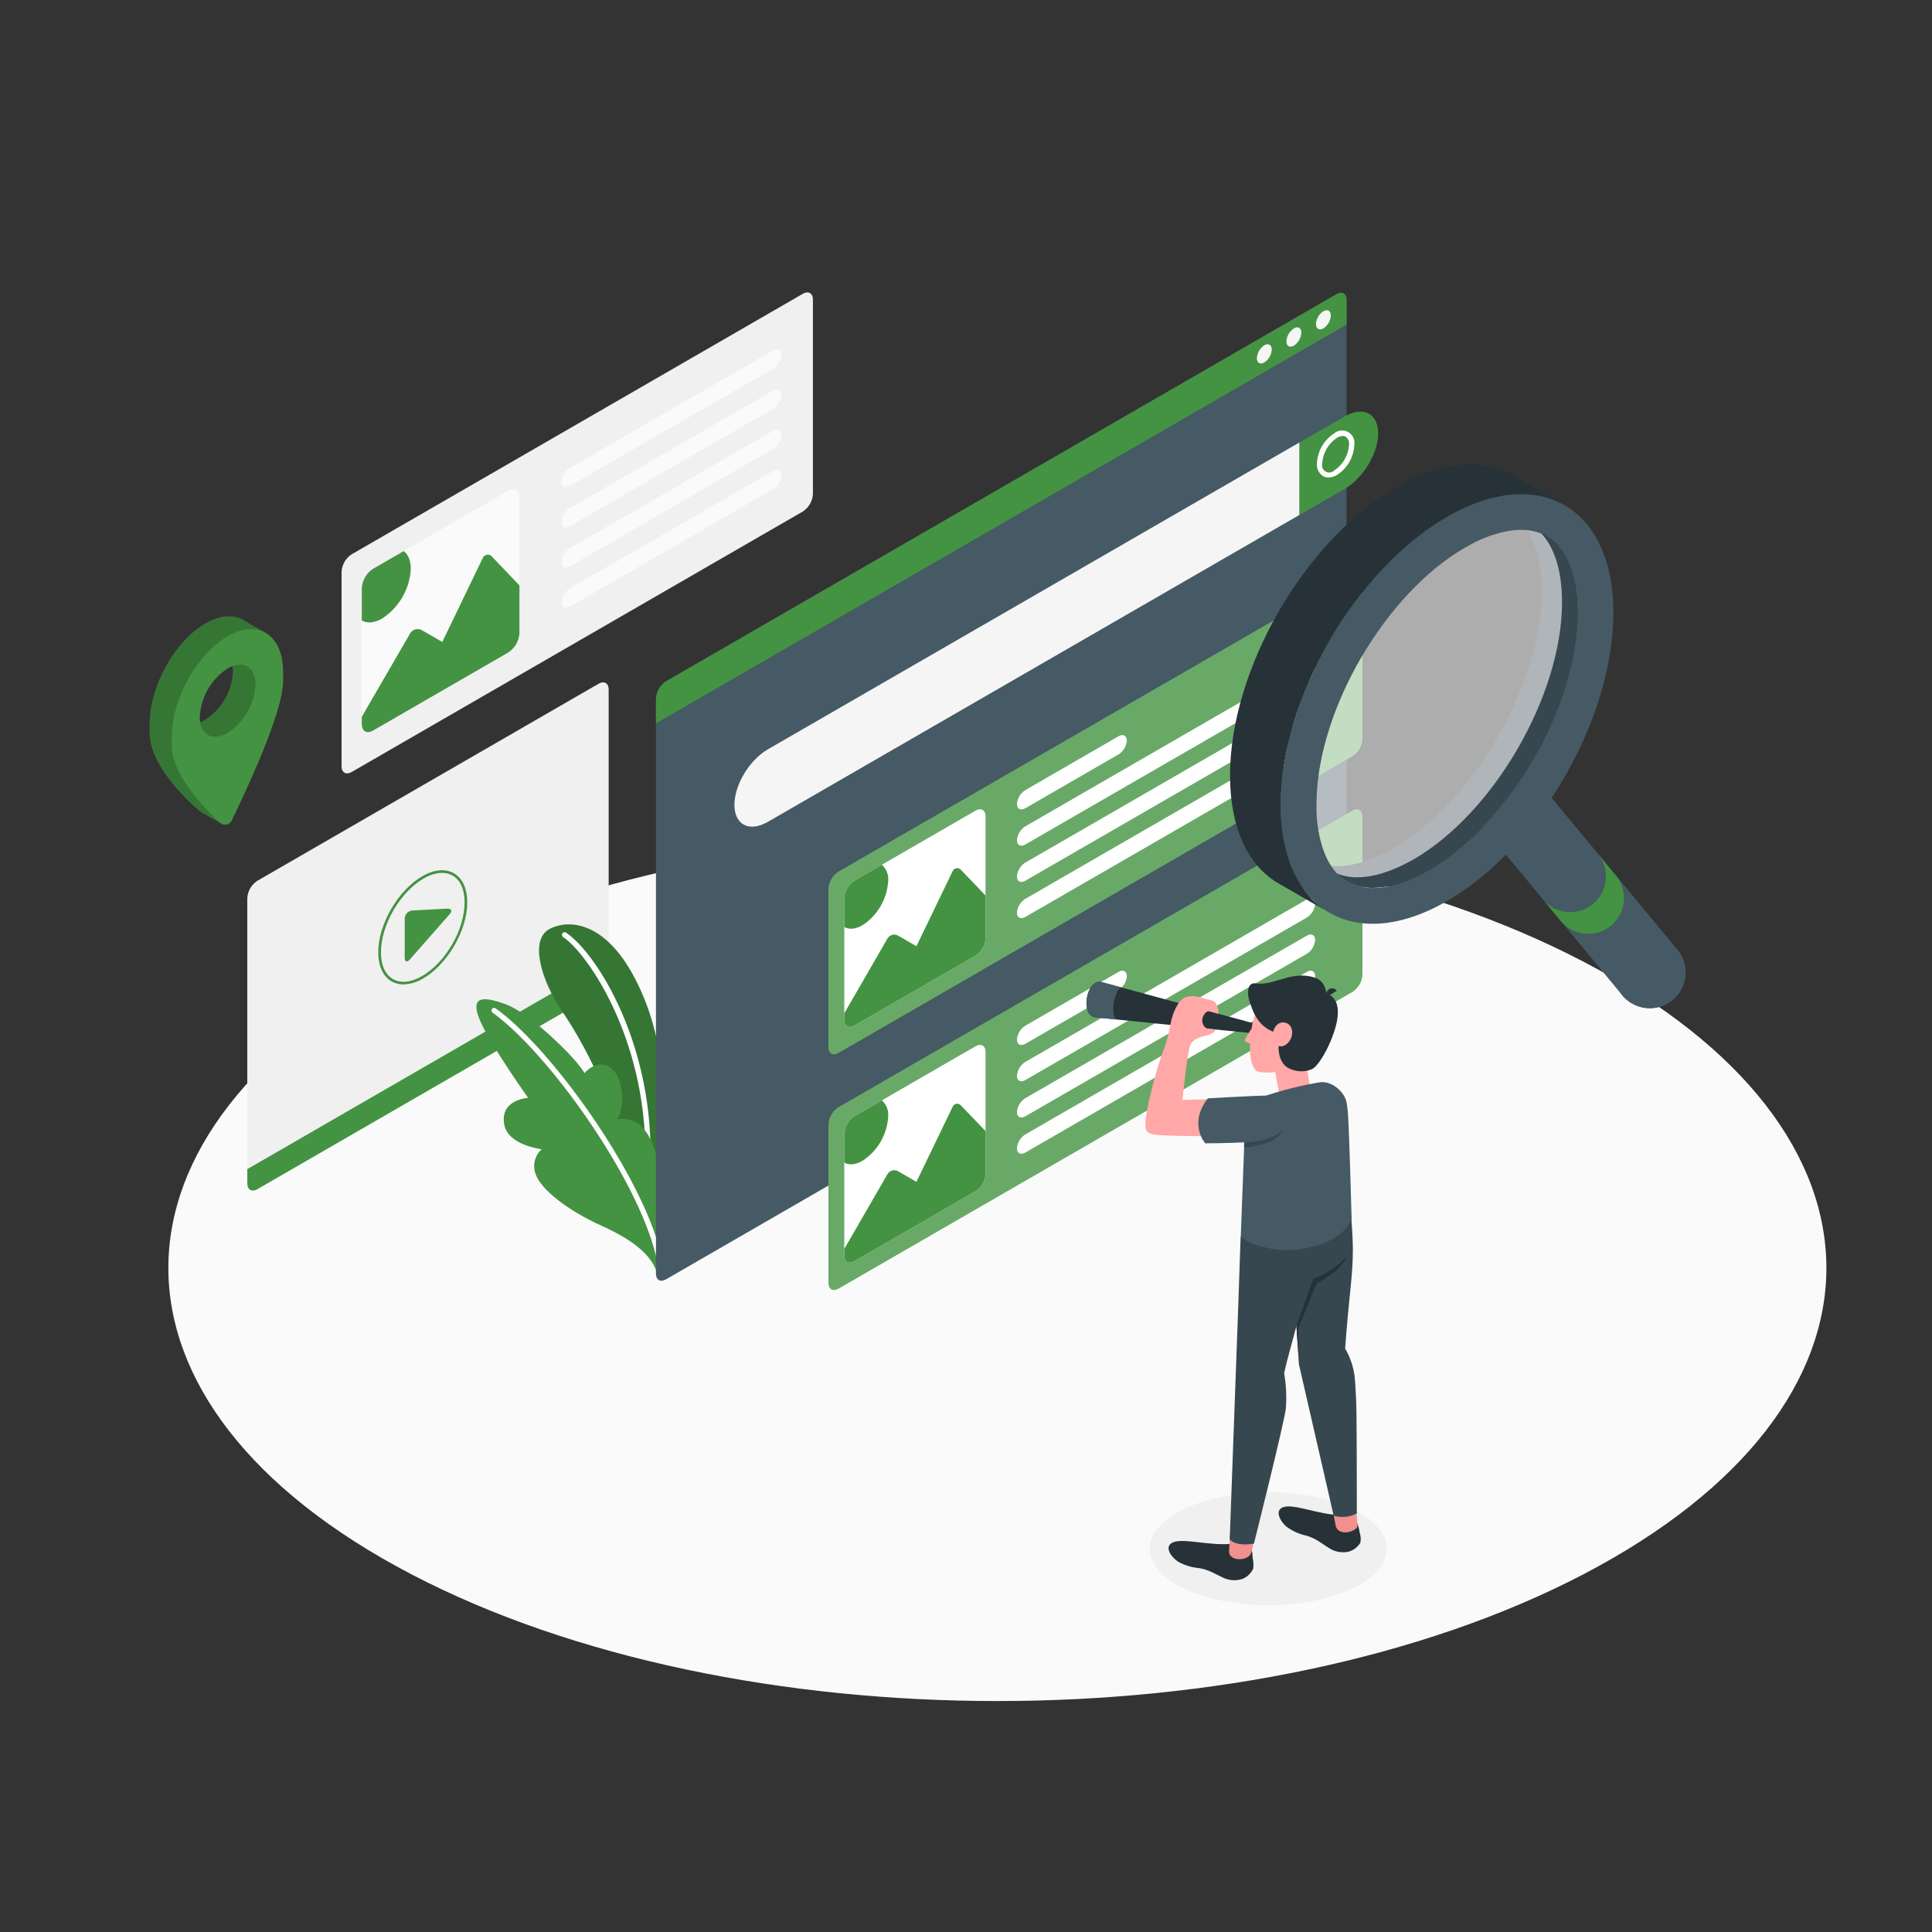 <svg width="500" height="500" viewBox="0 0 500 500" fill="none" xmlns="http://www.w3.org/2000/svg">
<rect x="0" y="0" width="500" height="500" fill="#333333" stroke="none"/>
<path d="M106.42 407.4C190.2 451.17 326.04 451.17 409.83 407.4C493.62 363.63 493.61 292.67 409.83 248.9C326.05 205.13 190.2 205.12 106.41 248.9C22.62 292.68 22.63 363.63 106.42 407.4Z" fill="#FAFAFA"/>
<path d="M328.23 415.44C345.168 415.44 358.9 408.895 358.9 400.82C358.9 392.746 345.168 386.2 328.23 386.2C311.291 386.2 297.56 392.746 297.56 400.82C297.56 408.895 311.291 415.44 328.23 415.44Z" fill="#F0F0F0"/>
<path d="M88.4 148V198.3C88.4 199.95 89.56 200.63 91 199.8L207.78 132.37C208.536 131.876 209.165 131.212 209.617 130.43C210.068 129.648 210.33 128.771 210.38 127.87V77.53C210.38 75.88 209.21 75.2 207.78 76.03L91 143.46C90.238 143.956 89.604 144.627 89.152 145.416C88.7 146.205 88.442 147.091 88.4 148Z" fill="#F0F0F0"/>
<path d="M96.53 147.21L131.53 127.01C133.14 126.08 134.43 126.83 134.43 128.68V163.85C134.375 164.853 134.084 165.829 133.58 166.698C133.076 167.567 132.373 168.305 131.53 168.85L96.53 189.06C94.93 189.98 93.63 189.23 93.63 187.38V152.23C93.684 151.224 93.975 150.245 94.479 149.373C94.983 148.501 95.686 147.76 96.53 147.21Z" fill="#FAFAFA"/>
<path d="M124.87 144.56L114.46 166.14L109.16 163.08C108.651 162.802 108.054 162.732 107.494 162.885C106.935 163.038 106.456 163.402 106.16 163.9L93.63 185.51V187.4C93.63 189.25 94.93 190 96.53 189.08L131.53 168.87C132.372 168.323 133.073 167.585 133.576 166.716C134.08 165.848 134.373 164.873 134.43 163.87V151.5L127.43 144.16C127.274 143.942 127.06 143.771 126.812 143.667C126.564 143.563 126.292 143.53 126.027 143.571C125.761 143.613 125.512 143.727 125.308 143.902C125.104 144.076 124.952 144.304 124.87 144.56Z" fill="#449342"/>
<path d="M98.89 160.08C101.052 158.669 102.852 156.769 104.143 154.533C105.434 152.297 106.18 149.788 106.32 147.21C106.32 145.04 105.62 143.47 104.47 142.63L96.53 147.21C95.688 147.757 94.987 148.495 94.483 149.364C93.98 150.232 93.687 151.207 93.63 152.21V160.58C95 161.38 96.84 161.26 98.89 160.08Z" fill="#449342"/>
<path d="M147.49 121.08L200.08 90.71C201.28 90.02 202.25 90.51 202.25 91.81C202.197 92.538 201.973 93.244 201.596 93.87C201.219 94.495 200.7 95.023 200.08 95.41L147.49 125.77C146.29 126.46 145.32 125.97 145.32 124.67C145.375 123.943 145.599 123.24 145.976 122.616C146.353 121.992 146.872 121.466 147.49 121.08Z" fill="#FAFAFA"/>
<path d="M147.49 131.47L200.08 101.1C201.28 100.41 202.25 100.9 202.25 102.2C202.197 102.929 201.973 103.634 201.596 104.26C201.219 104.886 200.7 105.413 200.08 105.8L147.49 136.16C146.29 136.85 145.32 136.36 145.32 135.07C145.373 134.342 145.597 133.636 145.974 133.01C146.351 132.385 146.871 131.857 147.49 131.47Z" fill="#FAFAFA"/>
<path d="M147.49 141.86L200.08 111.5C201.28 110.81 202.25 111.3 202.25 112.59C202.197 113.318 201.973 114.024 201.596 114.65C201.219 115.275 200.7 115.803 200.08 116.19L147.49 146.55C146.29 147.25 145.32 146.76 145.32 145.46C145.373 144.731 145.597 144.026 145.974 143.4C146.351 142.774 146.871 142.247 147.49 141.86Z" fill="#FAFAFA"/>
<path d="M147.49 152.25L200.08 121.89C201.28 121.2 202.25 121.69 202.25 122.99C202.196 123.717 201.971 124.421 201.594 125.044C201.217 125.668 200.699 126.194 200.08 126.58L147.49 157C146.29 157.69 145.32 157.2 145.32 155.9C145.365 155.163 145.586 154.447 145.963 153.812C146.341 153.178 146.864 152.642 147.49 152.25Z" fill="#FAFAFA"/>
<path d="M64 306.26V232.45C64.048 231.548 64.309 230.67 64.76 229.888C65.212 229.106 65.843 228.442 66.6 227.95L154.92 176.95C156.35 176.12 157.52 176.79 157.52 178.45V252.26C157.47 253.161 157.208 254.038 156.756 254.82C156.305 255.601 155.676 256.266 154.92 256.76L66.6 307.76C65.16 308.59 64 307.92 64 306.26Z" fill="#F0F0F0"/>
<path d="M64 302.57V306.26C64 307.92 65.16 308.59 66.6 307.76L154.92 256.76C155.676 256.266 156.305 255.602 156.756 254.82C157.208 254.038 157.47 253.161 157.52 252.26V248.56L64 302.57Z" fill="#449342"/>
<path d="M106.73 235.63L115.73 235.16C116.83 235.1 117.13 235.72 116.4 236.56L106.06 248.32C105.33 249.15 104.74 248.92 104.74 247.82V237.74C104.744 237.202 104.951 236.686 105.321 236.294C105.69 235.903 106.193 235.666 106.73 235.63Z" fill="#449342"/>
<path d="M104.41 254.77C103.331 254.784 102.268 254.512 101.33 253.98C99.11 252.69 97.89 249.98 97.89 246.44C97.89 239.22 102.98 230.44 109.24 226.79C112.33 225 115.24 224.73 117.48 226.01C119.72 227.29 120.93 230.01 120.93 233.54C120.93 240.77 115.83 249.54 109.58 253.19C108.024 254.16 106.241 254.704 104.41 254.77ZM114.41 225.9C112.7 225.968 111.039 226.481 109.59 227.39C103.52 230.89 98.59 239.44 98.59 246.44C98.59 249.76 99.69 252.23 101.69 253.38C103.69 254.53 106.37 254.26 109.24 252.6C115.31 249.09 120.24 240.6 120.24 233.54C120.24 230.22 119.14 227.76 117.14 226.6C116.303 226.132 115.358 225.891 114.4 225.9H114.41Z" fill="#449342"/>
<path d="M68.871 163.86L63.401 160.72C60.791 158.97 57.16 159.04 53.151 161.36C45.151 165.96 38.73 177.63 38.73 187.43V189.66C38.73 199.46 51.91 210.1 51.91 210.1L57.291 213.15C57.291 213.15 54.06 209.46 54.431 208.7C58.001 201.46 67.55 181 67.55 173V170.77C67.571 169.156 67.365 167.547 66.941 165.99L67.55 166.34L68.871 163.86ZM53.141 186.33C49.141 188.63 45.931 186.76 45.931 182.17C48.071 181.83 53.461 172.63 53.141 169.68C57.141 167.38 60.34 169.25 60.35 173.84C60.215 176.342 59.492 178.777 58.239 180.947C56.986 183.117 55.239 184.961 53.141 186.33Z" fill="#449342"/>
<g opacity="0.2">
<path d="M68.871 163.86L63.401 160.72C60.791 158.97 57.16 159.04 53.151 161.36C45.151 165.96 38.73 177.63 38.73 187.43V189.66C38.73 199.46 51.91 210.1 51.91 210.1L57.291 213.15C57.291 213.15 54.06 209.46 54.431 208.7C58.001 201.46 67.55 181 67.55 173V170.77C67.571 169.156 67.365 167.547 66.941 165.99L67.55 166.34L68.871 163.86ZM53.141 186.33C49.141 188.63 45.931 186.76 45.931 182.17C48.071 181.83 53.461 172.63 53.141 169.68C57.141 167.38 60.34 169.25 60.35 173.84C60.215 176.342 59.492 178.777 58.239 180.947C56.986 183.117 55.239 184.961 53.141 186.33Z" fill="black"/>
</g>
<path d="M68.871 163.86C68.811 163.817 68.748 163.781 68.681 163.75C66.111 162.31 62.681 162.51 58.901 164.69C53.201 167.99 48.271 174.9 45.901 182.17C44.984 184.936 44.499 187.826 44.461 190.74V193C44.461 200.55 53.011 209.31 56.941 212.94C57.026 213.016 57.116 213.086 57.211 213.15C57.442 213.291 57.7 213.383 57.969 213.419C58.237 213.454 58.511 213.433 58.771 213.357C59.031 213.281 59.272 213.151 59.478 212.976C59.685 212.8 59.853 212.584 59.971 212.34C63.371 205.34 73.261 184.46 73.261 176.34V174.11C73.321 169.07 71.611 165.51 68.871 163.86ZM51.821 186.94C51.738 186.465 51.698 185.983 51.701 185.5C51.833 182.997 52.554 180.56 53.805 178.388C55.056 176.216 56.802 174.37 58.901 173C59.32 172.758 59.758 172.551 60.211 172.38C63.571 171.16 66.111 173.09 66.111 177.16C65.976 179.661 65.253 182.095 64 184.263C62.747 186.432 61 188.274 58.901 189.64C55.371 191.7 52.431 190.46 51.821 186.94Z" fill="#449342"/>
<path d="M66.11 177.17C65.976 179.671 65.252 182.105 64 184.273C62.747 186.442 61 188.284 58.9 189.65C55.37 191.65 52.43 190.46 51.82 186.94C52.279 186.779 52.721 186.574 53.14 186.33C55.238 184.961 56.983 183.116 58.234 180.946C59.485 178.776 60.207 176.341 60.34 173.84C60.345 173.353 60.301 172.868 60.21 172.39C63.57 171.17 66.11 173.1 66.11 177.17Z" fill="#449342"/>
<g opacity="0.2">
<path d="M66.11 177.17C65.976 179.671 65.252 182.105 64 184.273C62.747 186.442 61 188.284 58.9 189.65C55.37 191.65 52.43 190.46 51.82 186.94C52.279 186.779 52.721 186.574 53.14 186.33C55.238 184.961 56.983 183.116 58.234 180.946C59.485 178.776 60.207 176.341 60.34 173.84C60.345 173.353 60.301 172.868 60.21 172.39C63.57 171.17 66.11 173.1 66.11 177.17Z" fill="black"/>
</g>
<path d="M171.18 301.33C171.18 301.33 174.79 278.33 166.77 258.55C158.75 238.77 147.94 237.55 142.34 240.36C136.74 243.17 140.34 254.14 145.34 261.51C152 271.18 163 292 162.64 310.7L171.18 301.33Z" fill="#449342"/>
<path opacity="0.2" d="M171.18 301.33C171.18 301.33 174.79 278.33 166.77 258.55C158.75 238.77 147.94 237.55 142.34 240.36C136.74 243.17 140.34 254.14 145.34 261.51C152 271.18 163 292 162.64 310.7L171.18 301.33Z" fill="black"/>
<path d="M167.58 302.79C167.49 302.787 167.402 302.767 167.32 302.729C167.238 302.692 167.165 302.639 167.104 302.572C167.044 302.506 166.997 302.429 166.967 302.344C166.937 302.259 166.924 302.169 166.93 302.08C168.25 270.59 152.52 247.08 145.73 242.5C145.655 242.45 145.592 242.386 145.542 242.311C145.493 242.237 145.459 242.153 145.441 242.066C145.424 241.978 145.424 241.888 145.442 241.8C145.46 241.712 145.495 241.629 145.545 241.555C145.595 241.481 145.659 241.417 145.733 241.368C145.808 241.318 145.891 241.284 145.979 241.267C146.067 241.249 146.157 241.25 146.244 241.267C146.332 241.285 146.415 241.32 146.49 241.37C154.49 246.71 169.61 270.75 168.28 302.14C168.277 302.229 168.257 302.316 168.22 302.397C168.183 302.478 168.131 302.551 168.066 302.611C168.001 302.672 167.924 302.719 167.841 302.75C167.757 302.78 167.668 302.794 167.58 302.79Z" fill="white"/>
<path d="M169.76 328.64C168.39 325.2 164.85 321.36 155.76 317.26C146.67 313.16 139.83 307.69 138.57 303.73C138.191 302.636 138.141 301.455 138.428 300.333C138.714 299.211 139.323 298.198 140.18 297.42C140.18 297.42 131.61 296.42 130.53 291.17C129.18 284.55 136.67 284.12 136.67 284.12C136.67 284.12 126.84 270.28 124.23 264.12C121.62 257.96 124.63 257.59 130.97 259.94C137.31 262.29 149.39 274.12 151.26 277.73C151.26 277.73 154.53 273.73 158.05 276.36C161.57 278.99 161.74 286.86 159.66 289.7C161.063 289.439 162.511 289.589 163.83 290.134C165.148 290.679 166.281 291.595 167.09 292.77C170.67 297.46 171.85 309.19 171.85 309.19L169.76 328.64Z" fill="#449342"/>
<path d="M170.4 325.44C170.248 325.438 170.101 325.386 169.981 325.292C169.862 325.198 169.777 325.067 169.74 324.92C164.88 304.67 141.81 272.35 127.48 262.07C127.407 262.018 127.345 261.953 127.297 261.877C127.25 261.801 127.218 261.717 127.203 261.628C127.188 261.54 127.191 261.45 127.211 261.363C127.231 261.275 127.268 261.193 127.32 261.12C127.371 261.047 127.437 260.985 127.513 260.938C127.589 260.89 127.673 260.858 127.761 260.843C127.85 260.829 127.94 260.831 128.027 260.851C128.114 260.871 128.197 260.908 128.27 260.96C142.78 271.37 166.14 304.1 171.07 324.6C171.109 324.776 171.077 324.961 170.982 325.114C170.887 325.268 170.735 325.377 170.56 325.42L170.4 325.44Z" fill="white"/>
<path d="M351.41 121.53C351.291 121.529 351.174 121.498 351.07 121.44L348.26 119.81C348.182 119.765 348.114 119.706 348.06 119.635C348.005 119.564 347.965 119.483 347.942 119.397C347.919 119.31 347.913 119.22 347.925 119.132C347.936 119.043 347.965 118.957 348.01 118.88C348.055 118.803 348.114 118.735 348.185 118.68C348.256 118.626 348.337 118.586 348.423 118.562C348.509 118.539 348.6 118.533 348.688 118.545C348.777 118.556 348.862 118.585 348.94 118.63L351.75 120.26C351.827 120.305 351.895 120.364 351.95 120.435C352.005 120.506 352.045 120.587 352.068 120.673C352.091 120.76 352.097 120.85 352.085 120.938C352.074 121.027 352.045 121.113 352 121.19C351.94 121.294 351.854 121.379 351.751 121.439C351.647 121.499 351.529 121.53 351.41 121.53Z" fill="white"/>
<path d="M169.76 180.82V329.6C169.76 331.26 170.92 331.93 172.35 331.1L345.89 230.91C346.645 230.416 347.275 229.752 347.726 228.97C348.178 228.188 348.439 227.311 348.49 226.41V77.63C348.49 75.97 347.32 75.3 345.89 76.13L172.35 176.32C171.595 176.814 170.967 177.479 170.517 178.26C170.067 179.042 169.807 179.919 169.76 180.82Z" fill="#455A64"/>
<path d="M190.069 208.3C190.069 213.49 193.939 215.45 198.729 212.69L336.299 133.26V114.5L198.729 193.92C193.939 196.69 190.069 203.12 190.069 208.3Z" fill="#F5F5F5"/>
<path d="M348 107.77C352.78 105.01 356.66 106.97 356.66 112.15C356.66 117.33 352.78 123.77 348 126.53L336.35 133.26V114.5L348 107.77Z" fill="#449342"/>
<path d="M343.8 123.58C343.302 123.587 342.811 123.459 342.38 123.21C341.849 122.854 341.423 122.362 341.149 121.785C340.874 121.207 340.761 120.566 340.82 119.93C340.892 118.365 341.338 116.84 342.121 115.482C342.904 114.125 344.001 112.976 345.32 112.13C345.824 111.719 346.44 111.471 347.088 111.42C347.736 111.368 348.384 111.515 348.946 111.841C349.509 112.166 349.959 112.655 350.236 113.243C350.514 113.831 350.606 114.489 350.5 115.13C350.426 116.695 349.978 118.219 349.196 119.576C348.413 120.932 347.317 122.082 346 122.93C345.336 123.336 344.578 123.56 343.8 123.58ZM347.51 112.83C346.974 112.856 346.453 113.022 346 113.31C344.896 114.044 343.976 115.023 343.313 116.172C342.65 117.32 342.263 118.606 342.18 119.93C342.077 120.328 342.107 120.749 342.266 121.129C342.426 121.508 342.705 121.825 343.061 122.03C343.418 122.236 343.831 122.318 344.24 122.266C344.648 122.214 345.027 122.029 345.32 121.74C346.426 121.007 347.346 120.028 348.009 118.879C348.672 117.731 349.059 116.444 349.14 115.12C349.191 114.723 349.137 114.32 348.982 113.952C348.828 113.583 348.579 113.261 348.26 113.02C348.032 112.889 347.773 112.824 347.51 112.83Z" fill="white"/>
<path d="M349.999 148.83L216.999 225.57C216.241 226.061 215.61 226.725 215.158 227.507C214.706 228.29 214.446 229.168 214.399 230.07V271C214.399 272.66 215.559 273.33 216.999 272.5L349.999 195.73C350.757 195.238 351.387 194.574 351.839 193.792C352.291 193.01 352.551 192.132 352.599 191.23V150.33C352.549 148.67 351.389 148 349.999 148.83Z" fill="#449342"/>
<path opacity="0.2" d="M349.999 148.83L216.999 225.57C216.241 226.061 215.61 226.725 215.158 227.507C214.706 228.29 214.446 229.168 214.399 230.07V271C214.399 272.66 215.559 273.33 216.999 272.5L349.999 195.73C350.757 195.238 351.387 194.574 351.839 193.792C352.291 193.01 352.551 192.132 352.599 191.23V150.33C352.549 148.67 351.389 148 349.999 148.83Z" fill="white"/>
<path d="M265.35 204.48L289.45 190.56C290.65 189.87 291.62 190.36 291.62 191.66C291.565 192.387 291.341 193.091 290.964 193.714C290.587 194.338 290.068 194.864 289.45 195.25L265.35 209.17C264.15 209.86 263.18 209.37 263.18 208.07C263.234 207.343 263.459 206.64 263.836 206.016C264.213 205.392 264.731 204.866 265.35 204.48Z" fill="white"/>
<path d="M263.18 217.45C263.18 218.75 264.18 219.24 265.35 218.55L338.2 176.49C338.817 176.102 339.334 175.573 339.709 174.948C340.084 174.322 340.307 173.618 340.36 172.89C340.36 171.6 339.36 171.11 338.2 171.8L265.35 213.86C264.731 214.246 264.213 214.772 263.836 215.396C263.459 216.02 263.234 216.723 263.18 217.45Z" fill="white"/>
<path d="M263.18 226.83C263.18 228.13 264.18 228.62 265.35 227.93L338.2 185.87C338.817 185.481 339.334 184.953 339.709 184.328C340.084 183.702 340.307 182.997 340.36 182.27C340.36 180.98 339.36 180.49 338.2 181.18L265.35 223.24C264.731 223.626 264.213 224.152 263.836 224.776C263.459 225.4 263.234 226.103 263.18 226.83Z" fill="white"/>
<path d="M263.18 236.21C263.18 237.51 264.18 238 265.35 237.31L338.2 195.25C338.817 194.861 339.334 194.333 339.709 193.708C340.084 193.082 340.307 192.377 340.36 191.65C340.36 190.36 339.36 189.87 338.2 190.56L265.35 232.62C264.731 233.006 264.213 233.532 263.836 234.156C263.459 234.779 263.234 235.483 263.18 236.21Z" fill="white"/>
<path d="M221.1 227.91L252.46 209.8C253.9 208.98 255.06 209.65 255.06 211.3V242.83C255.011 243.732 254.75 244.609 254.298 245.391C253.847 246.173 253.217 246.837 252.46 247.33L221.1 265.43C219.67 266.26 218.5 265.59 218.5 263.94V232.41C218.548 231.508 218.809 230.63 219.26 229.848C219.712 229.066 220.343 228.402 221.1 227.91Z" fill="white"/>
<path d="M246.5 225.54L237.17 244.88L232.42 242.14C231.961 241.875 231.416 241.803 230.904 241.94C230.392 242.077 229.956 242.412 229.69 242.87L218.5 262.24V263.93C218.5 265.59 219.67 266.26 221.1 265.43L252.46 247.33C253.217 246.838 253.848 246.174 254.3 245.392C254.751 244.61 255.012 243.732 255.06 242.83V231.76L248.75 225.18C248.607 224.996 248.417 224.854 248.201 224.769C247.984 224.683 247.748 224.658 247.519 224.695C247.289 224.731 247.073 224.829 246.894 224.978C246.714 225.127 246.578 225.321 246.5 225.54Z" fill="#449342"/>
<path d="M223.21 239.45C225.149 238.185 226.762 236.481 227.919 234.476C229.077 232.471 229.745 230.221 229.87 227.91C229.937 227.142 229.821 226.37 229.532 225.656C229.244 224.942 228.791 224.306 228.21 223.8L221.1 227.91C220.343 228.402 219.712 229.066 219.26 229.848C218.809 230.63 218.548 231.508 218.5 232.41V239.91C219.71 240.61 221.37 240.51 223.21 239.45Z" fill="#449342"/>
<path d="M349.999 209.8L216.999 286.54C216.242 287.032 215.612 287.696 215.16 288.478C214.708 289.26 214.447 290.138 214.399 291.04V332C214.399 333.65 215.559 334.32 216.999 333.5L349.999 256.71C350.757 256.218 351.387 255.554 351.839 254.772C352.291 253.99 352.551 253.112 352.599 252.21V211.3C352.549 209.65 351.389 209 349.999 209.8Z" fill="#449342"/>
<path opacity="0.2" d="M349.999 209.8L216.999 286.54C216.242 287.032 215.612 287.696 215.16 288.478C214.708 289.26 214.447 290.138 214.399 291.04V332C214.399 333.65 215.559 334.32 216.999 333.5L349.999 256.71C350.757 256.218 351.387 255.554 351.839 254.772C352.291 253.99 352.551 253.112 352.599 252.21V211.3C352.549 209.65 351.389 209 349.999 209.8Z" fill="white"/>
<path d="M265.35 265.45L289.45 251.54C290.65 250.85 291.62 251.34 291.62 252.63C291.567 253.358 291.343 254.064 290.966 254.69C290.589 255.315 290.069 255.843 289.45 256.23L265.35 270.14C264.15 270.83 263.18 270.34 263.18 269.05C263.233 268.321 263.457 267.616 263.834 266.99C264.211 266.365 264.73 265.837 265.35 265.45Z" fill="white"/>
<path d="M263.18 278.43C263.18 279.72 264.18 280.21 265.35 279.52L338.2 237.46C338.816 237.072 339.332 236.546 339.707 235.922C340.082 235.299 340.306 234.596 340.36 233.87C340.36 232.57 339.36 232.08 338.2 232.77L265.35 274.83C264.73 275.217 264.211 275.745 263.834 276.37C263.457 276.996 263.233 277.702 263.18 278.43Z" fill="white"/>
<path d="M263.18 287.81C263.18 289.1 264.18 289.59 265.35 288.9L338.2 246.84C338.816 246.452 339.332 245.926 339.707 245.302C340.082 244.678 340.306 243.976 340.36 243.25C340.36 241.95 339.36 241.46 338.2 242.15L265.35 284.21C264.73 284.597 264.211 285.125 263.834 285.75C263.457 286.376 263.233 287.081 263.18 287.81Z" fill="white"/>
<path d="M263.18 297.19C263.18 298.48 264.18 298.97 265.35 298.28L338.2 256.22C338.816 255.832 339.332 255.305 339.707 254.682C340.082 254.058 340.306 253.356 340.36 252.63C340.36 251.33 339.36 250.84 338.2 251.53L265.35 293.59C264.73 293.977 264.211 294.504 263.834 295.13C263.457 295.756 263.233 296.461 263.18 297.19Z" fill="white"/>
<path d="M221.1 288.89L252.46 270.78C253.9 269.95 255.06 270.62 255.06 272.28V303.8C255.014 304.702 254.754 305.581 254.302 306.363C253.85 307.145 253.218 307.809 252.46 308.3L221.1 326.41C219.67 327.24 218.5 326.57 218.5 324.91V293.39C218.548 292.488 218.809 291.61 219.26 290.828C219.712 290.046 220.343 289.382 221.1 288.89Z" fill="white"/>
<path d="M246.5 286.52L237.17 305.86L232.42 303.11C232.192 302.979 231.941 302.895 231.68 302.861C231.42 302.828 231.155 302.846 230.902 302.915C230.648 302.983 230.411 303.101 230.203 303.262C229.995 303.422 229.821 303.622 229.69 303.85L218.5 323.22V324.91C218.5 326.57 219.67 327.24 221.1 326.41L252.46 308.3C253.217 307.81 253.848 307.148 254.299 306.367C254.751 305.587 255.012 304.711 255.06 303.81V292.73L248.75 286.16C248.609 285.973 248.42 285.828 248.202 285.741C247.985 285.653 247.748 285.627 247.517 285.664C247.286 285.701 247.069 285.8 246.89 285.951C246.71 286.102 246.576 286.298 246.5 286.52Z" fill="#449342"/>
<path d="M223.21 300.42C225.149 299.158 226.762 297.455 227.919 295.452C229.076 293.449 229.745 291.2 229.87 288.89C229.937 288.123 229.821 287.351 229.532 286.636C229.244 285.922 228.791 285.286 228.21 284.78L221.1 288.89C220.343 289.382 219.712 290.047 219.26 290.829C218.809 291.611 218.548 292.488 218.5 293.39V300.89C219.71 301.58 221.37 301.48 223.21 300.42Z" fill="#449342"/>
<path d="M348.49 84V77.63C348.49 75.97 347.32 75.3 345.89 76.13L172.36 176.32C171.602 176.812 170.972 177.476 170.52 178.258C170.068 179.04 169.808 179.918 169.76 180.82V187.2L348.49 84Z" fill="#449342"/>
<path d="M327.199 89.36C326.64 89.727 326.175 90.221 325.841 90.801C325.508 91.381 325.315 92.032 325.279 92.7C325.279 93.93 326.139 94.43 327.199 93.81C327.762 93.448 328.23 92.957 328.566 92.378C328.902 91.799 329.095 91.148 329.129 90.48C329.129 89.25 328.269 88.75 327.199 89.36Z" fill="#F5F5F5"/>
<path d="M334.85 85C334.289 85.367 333.822 85.86 333.486 86.44C333.151 87.02 332.957 87.671 332.92 88.34C332.92 89.57 333.79 90.06 334.85 89.45C335.413 89.086 335.881 88.593 336.217 88.012C336.552 87.432 336.745 86.78 336.78 86.11C336.78 84.83 335.92 84.34 334.85 85Z" fill="#F5F5F5"/>
<path d="M342.499 80.54C341.937 80.902 341.468 81.393 341.133 81.972C340.797 82.551 340.604 83.201 340.569 83.87C340.569 85.1 341.429 85.6 342.499 84.99C343.059 84.622 343.524 84.129 343.857 83.549C344.191 82.969 344.383 82.318 344.419 81.65C344.419 80.42 343.559 79.92 342.499 80.54Z" fill="#F5F5F5"/>
<path d="M351.26 394.22C351.563 394.989 351.771 395.791 351.88 396.61C352.162 397.457 352.228 398.361 352.07 399.24C351.397 400.362 350.326 401.19 349.07 401.56C348.177 401.766 347.251 401.783 346.35 401.611C345.45 401.439 344.595 401.081 343.84 400.56C342.01 399.47 340.64 398.14 338.04 397.41C336.186 397.011 334.44 396.216 332.92 395.08C331.48 393.93 329.56 390.73 332.31 389.99C335.06 389.25 341.05 391.86 346.5 392.1L351.26 394.22Z" fill="#263238"/>
<path d="M351 390.62C351 390.62 351.32 394.44 351.32 394.91C351.32 396.2 346.56 397.91 345.68 394.91L344.92 390.85L351 390.62Z" fill="#F28F8F"/>
<path d="M345.16 306.81C346.797 309.217 348.296 311.714 349.65 314.29C349.65 314.29 350.12 319.85 350.12 323.55C350.12 330.35 349.07 335.6 348.12 349C349.667 351.636 350.552 354.607 350.7 357.66C351.1 363.73 351.11 363.66 351.15 391.66C350.239 392.152 349.239 392.456 348.209 392.556C347.178 392.655 346.138 392.548 345.15 392.24L336.15 353.03L335.15 337.64L332.33 318.51L345.16 306.81Z" fill="#37474F"/>
<path d="M323.861 401.23C324.181 401.56 324.071 402.23 324.221 403.33C324.387 404.176 324.431 405.041 324.351 405.9C323.826 407.089 322.878 408.041 321.691 408.57C320.828 408.881 319.91 409.011 318.994 408.95C318.079 408.89 317.186 408.642 316.371 408.22C314.431 407.36 312.901 406.22 310.231 405.81C308.341 405.647 306.509 405.078 304.861 404.14C303.291 403.14 300.981 400.24 303.621 399.14C306.261 398.04 312.881 400.01 318.311 399.57L323.861 401.23Z" fill="#263238"/>
<path d="M325.11 396.43C325.11 396.43 324.11 400.79 323.84 401.76C323.24 404.09 318.07 404.21 318.07 401.52L318.42 395.32L325.11 396.43Z" fill="#F28F8F"/>
<path d="M333.49 308C336.08 313.09 338.58 317.58 338.66 323C338.85 334.47 334.09 347.1 332.34 355.39C332.861 358.39 333.009 361.443 332.78 364.48C332.43 367.95 324.52 399.48 324.52 399.48C324.52 399.48 320.12 400.4 318.25 398.41L320.47 337.7L321.07 320.07L333.49 308Z" fill="#37474F"/>
<path d="M329.931 276.91L331.561 285.94L339.721 285.34L338.011 275.11L329.931 276.91Z" fill="#FFA8A7"/>
<path d="M348.33 284.68C347.52 282.23 344.41 279.56 341.33 280.14C336.704 280.926 332.144 282.063 327.69 283.54C324.84 284.54 322.24 287.03 322 296.41L321.11 320.01C322.343 321.105 323.821 321.888 325.42 322.29C329.75 323.48 332.61 324.19 339.19 322.75C347.76 320.88 349.8 315.69 349.8 315.69C349.8 315.69 349.47 303.2 349.21 296.41C349 290.64 348.88 286.37 348.33 284.68Z" fill="#455A64"/>
<path d="M326.45 265.38L284.9 254.11C281.14 253.46 279.57 262.64 283.33 263.28L326 267.59L326.45 265.38Z" fill="#263238"/>
<path d="M314.501 284.42L306.011 284.68C306.011 284.68 307.291 272.05 308.081 270.39C308.871 268.73 310.761 268.39 312.641 267.86C314.521 267.33 314.511 266.43 314.511 266.43L312.821 266.26C311.341 266.11 310.751 264.26 311.391 263.01C311.701 262.43 312.201 261.51 313.101 261.76L315.341 262.37C315.375 261.382 315.129 260.404 314.631 259.55C313.881 258.72 313.381 258.98 311.881 258.46C310.771 258.07 308.501 257.38 306.671 258.13C304.841 258.88 303.451 262.32 302.981 264.75C302.505 267.56 301.734 270.312 300.681 272.96C299.051 277.46 296.681 286.7 296.431 290.4C296.321 292.11 296.481 293.13 298.381 293.58C300.281 294.03 314.261 294.06 314.261 294.06L314.501 284.42Z" fill="#FFA8A7"/>
<path d="M323.89 266.22C323.89 266.22 321.89 269.14 322.17 269.46C322.622 269.761 323.123 269.981 323.65 270.11L323.89 266.22Z" fill="#FFA8A7"/>
<path d="M329.92 257C328.02 258 324.74 259.73 323.83 266.69C322.9 273.83 324.13 276.13 325.09 277.08C325.75 277.72 329.29 277.76 331.09 277.22C333.31 276.56 338.32 274.65 340.61 270.98C343.3 266.66 343.9 260.88 340.87 258.58C339.329 257.41 337.515 256.652 335.6 256.375C333.684 256.099 331.73 256.314 329.92 257Z" fill="#FFA8A7"/>
<path d="M335.511 343.17L339.841 330.93C343.197 329.74 346.204 327.733 348.591 325.09C348.591 325.09 347.591 328.58 340.751 332.16L336.001 343.74V350.18L335.511 343.17Z" fill="#263238"/>
<path d="M323.44 259.35C324.06 261.06 325.11 265.26 329.49 267.01C329.49 267.01 330.12 264.34 332.36 264.62C334.6 264.9 334.99 267.77 333.61 269.55C332.23 271.33 330.89 270.69 330.89 270.69C330.89 270.69 330.59 274.52 333.15 276.26C334.103 276.822 335.174 277.155 336.277 277.233C337.381 277.311 338.487 277.132 339.51 276.71C340.98 276.04 343.07 272.51 344.29 269.61C346.87 263.49 347.24 258.61 343.29 257.03C342.8 254.25 341.55 253.2 339.03 252.68C333.61 251.57 329.51 255.13 324.96 254.5C322.63 254.17 322.72 257.39 323.44 259.35Z" fill="#263238"/>
<path d="M343.42 258L345.98 256.41C345.757 256.098 345.424 255.883 345.048 255.808C344.672 255.732 344.281 255.803 343.955 256.006C343.63 256.208 343.393 256.527 343.294 256.897C343.194 257.267 343.24 257.662 343.42 258Z" fill="#263238"/>
<path d="M312.6 284.25C312.6 284.25 324.55 283.56 327.6 283.54C330.65 283.52 333.89 288.73 331.99 292.28C330.73 294.61 326.8 295.41 321.85 295.65C316.9 295.89 311.91 295.89 311.91 295.89C311.91 295.89 307.46 290.82 312.6 284.25Z" fill="#455A64"/>
<path d="M322 295.65C322 295.65 329.57 295.55 332.05 292.28C332.05 292.28 331.47 294.28 328.53 295.51C326.423 296.32 324.204 296.799 321.95 296.93L322 295.65Z" fill="#37474F"/>
<path d="M284.9 254.11C281.14 253.46 279.57 262.64 283.33 263.28L289.33 263.88C286.89 263.63 288.58 255.1 290.44 255.6L284.9 254.11Z" fill="#455A64"/>
<path d="M436.22 251.66C436.221 253.522 435.661 255.34 434.613 256.878C433.564 258.417 432.077 259.603 430.344 260.283C428.611 260.964 426.713 261.106 424.899 260.691C423.084 260.277 421.436 259.325 420.17 257.96L419.56 257.22C418.137 255.322 417.497 252.95 417.771 250.593C418.046 248.237 419.214 246.075 421.036 244.555C422.858 243.035 425.193 242.272 427.561 242.424C429.928 242.575 432.148 243.63 433.76 245.37L434.39 246.13C435.578 247.729 436.22 249.668 436.22 251.66Z" fill="#455A64"/>
<path d="M436.22 251.66C436.221 253.522 435.66 255.34 434.612 256.878C433.564 258.417 432.076 259.603 430.343 260.283C428.611 260.964 426.713 261.106 424.898 260.691C423.083 260.277 421.436 259.325 420.17 257.96L419.56 257.22L381 210.65L397.25 201.27L433.76 245.35L434.39 246.11C435.582 247.715 436.224 249.661 436.22 251.66Z" fill="#455A64"/>
<path d="M404.32 238.81C405.939 240.508 408.143 241.529 410.486 241.665C412.829 241.8 415.136 241.042 416.941 239.542C418.745 238.042 419.913 235.912 420.208 233.584C420.503 231.256 419.903 228.903 418.53 227L413.76 221.25C415.186 223.149 415.827 225.523 415.552 227.882C415.277 230.241 414.106 232.404 412.282 233.924C410.458 235.444 408.119 236.205 405.749 236.05C403.38 235.895 401.16 234.835 399.55 233.09L404.32 238.81Z" fill="#449342"/>
<path d="M396.63 128.06C399.541 128.384 402.355 129.299 404.9 130.75L393.17 123.93C385.3 118.52 373.97 118.84 361.38 126.1C337.61 139.83 318.33 173.22 318.33 200.68C318.33 214.17 322.92 223.81 330.49 228.39L330.65 228.49L343.17 235.7C340.95 234.255 339.014 232.415 337.46 230.27C340.545 230.608 343.664 230.429 346.69 229.74C347.79 229.5 348.9 229.21 350.03 228.85C349.882 228.806 349.738 228.749 349.6 228.68C348.998 228.398 348.423 228.064 347.88 227.68C346.896 226.994 346.019 226.165 345.28 225.22C344.269 223.926 343.448 222.495 342.84 220.97C342.025 221.088 341.203 221.148 340.38 221.15C338.434 221.189 336.502 220.803 334.72 220.02C334.303 219.829 333.899 219.612 333.51 219.37C333.16 219.15 332.81 218.89 332.51 218.63C331.787 215.245 331.435 211.791 331.46 208.33C331.46 180.88 350.74 147.48 374.53 133.75C377.567 131.978 380.786 130.537 384.13 129.45C385.031 129.818 385.879 130.306 386.65 130.9C387.467 131.527 388.202 132.252 388.84 133.06C389.854 134.357 390.679 135.791 391.29 137.32C392.108 137.205 392.934 137.149 393.76 137.15C396.021 137.089 398.258 137.631 400.24 138.72C400.742 138.993 401.22 139.308 401.67 139.66C401.49 138.86 401.3 138.07 401.07 137.32C400.167 133.989 398.662 130.85 396.63 128.06Z" fill="#263238"/>
<path d="M404.9 130.75L404.22 130.38C401.856 129.142 399.282 128.355 396.63 128.06C393.784 127.743 390.905 127.874 388.1 128.45C386.749 128.706 385.413 129.04 384.1 129.45C380.756 130.537 377.537 131.978 374.5 133.75C350.71 147.48 331.43 180.88 331.43 208.33C331.405 211.791 331.757 215.245 332.48 218.63C332.61 219.24 332.76 219.82 332.91 220.4C333.801 223.94 335.348 227.281 337.47 230.25C338.418 231.557 339.508 232.754 340.72 233.82C341.493 234.5 342.315 235.122 343.18 235.68C351.03 240.75 362.18 240.31 374.48 233.19C398.27 219.46 417.55 186.07 417.55 158.61C417.54 144.88 412.71 135.23 404.9 130.75ZM400.2 138.75C400.702 139.023 401.18 139.338 401.63 139.69C402.384 140.303 403.071 140.993 403.68 141.75C406.68 145.51 408.27 151.36 408.27 158.64C408.27 182.64 390.67 213.16 369.84 225.19C364.59 228.19 359.54 229.83 355.25 229.83C353.46 229.851 351.685 229.511 350.03 228.83C349.882 228.786 349.738 228.729 349.6 228.66C348.998 228.378 348.423 228.044 347.88 227.66C347.205 227.187 346.582 226.644 346.02 226.04C345.77 225.78 345.53 225.49 345.29 225.2C344.279 223.906 343.458 222.475 342.85 220.95C341.327 216.915 340.6 212.622 340.71 208.31C340.71 207.99 340.71 207.68 340.71 207.31C341.15 183.41 358.56 153.58 379.12 141.72C379.59 141.45 380.07 141.18 380.55 140.93C383.866 139.078 387.486 137.835 391.24 137.26C392.058 137.145 392.884 137.089 393.71 137.09C395.489 137.075 397.254 137.415 398.9 138.09C399.351 138.269 399.786 138.487 400.2 138.74V138.75Z" fill="#455A64"/>
<path d="M408.27 158.63C408.27 182.63 390.67 213.15 369.84 225.18C368.576 225.915 367.275 226.583 365.94 227.18C362.608 228.787 358.977 229.68 355.28 229.8C353.49 229.821 351.715 229.481 350.06 228.8C349.912 228.755 349.768 228.699 349.63 228.63C349.028 228.348 348.453 228.014 347.91 227.63C346.926 226.944 346.049 226.115 345.31 225.17C345.05 224.82 344.78 224.48 344.54 224.09C345.01 224.09 345.54 224.16 346 224.16C350.29 224.16 355.34 222.55 360.59 219.52C381.39 207.56 399 177.08 399 153C399 146.39 397.69 141 395.2 137.21C396.957 137.325 398.666 137.835 400.2 138.7C400.702 138.973 401.18 139.288 401.63 139.64C402.384 140.252 403.071 140.943 403.68 141.7C406.32 145.01 407.87 149.93 408.19 156.02C408.24 156.9 408.27 157.76 408.27 158.63Z" fill="#37474F"/>
<path opacity="0.6" d="M404.25 155.86C404.25 179.86 386.65 210.38 365.82 222.41C360.57 225.41 355.53 227.05 351.23 227.05C349.444 227.071 347.672 226.731 346.02 226.05C345.77 225.79 345.53 225.5 345.29 225.21C344.279 223.916 343.458 222.485 342.85 220.96C341.327 216.925 340.6 212.632 340.71 208.32C340.71 208 340.71 207.69 340.71 207.32C341.15 183.42 358.56 153.59 379.12 141.73C379.59 141.46 380.07 141.19 380.55 140.94C383.866 139.088 387.486 137.845 391.24 137.27C392.058 137.155 392.884 137.099 393.71 137.1C395.489 137.085 397.254 137.425 398.9 138.1C399.17 138.37 399.42 138.66 399.66 138.95C402.66 142.73 404.25 148.58 404.25 155.86Z" fill="white"/>
</svg>
